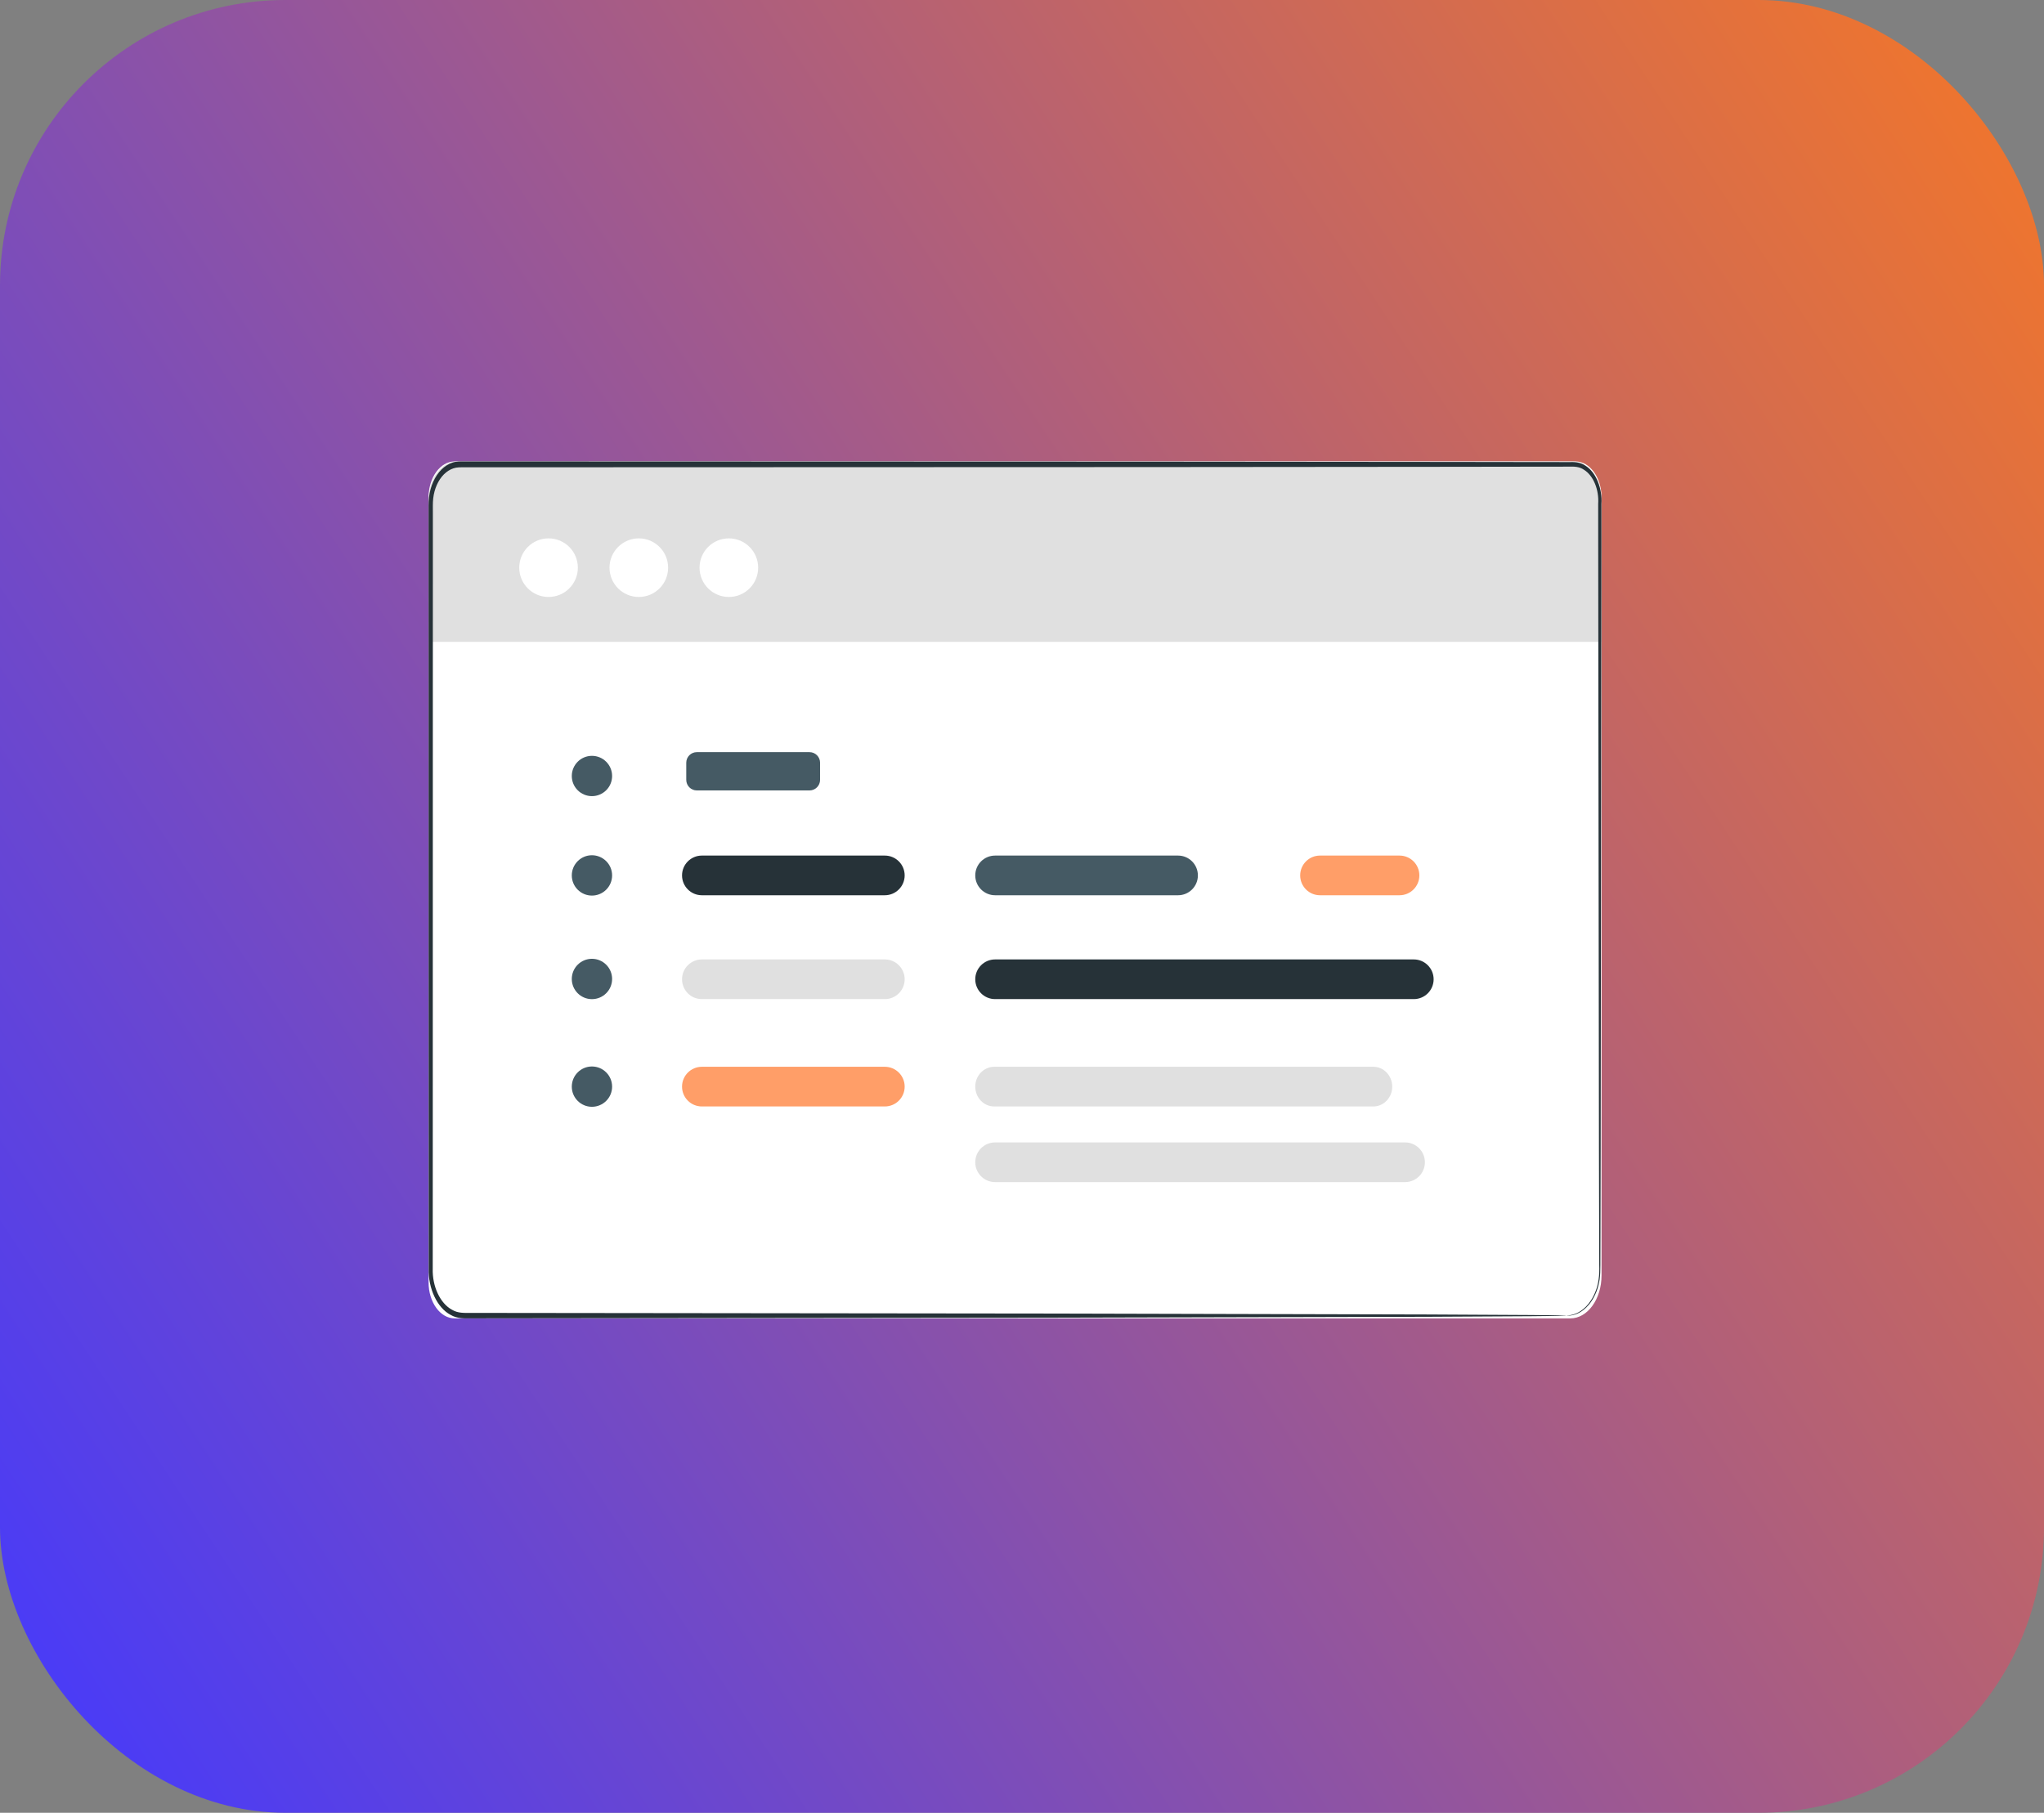 <?xml version="1.0" encoding="UTF-8"?> <svg xmlns="http://www.w3.org/2000/svg" width="62" height="55" viewBox="0 0 62 55" fill="none"><rect x="0" y="0" width="62" height="55" fill="#808080" stroke="none"/> <rect width="62" height="55" rx="8.66" fill="url(#paint0_linear_329_8239)"></rect> <path d="M47.633 40H13.791C13.354 40 13 39.511 13 38.908V15.091C13 14.489 13.354 14 13.791 14H47.788C48.225 14 48.579 14.489 48.579 15.091V38.695C48.579 39.416 48.156 40 47.633 40Z" fill="white"></path> <path d="M48.579 19.474H13V15.173C13 14.525 13.388 14 13.867 14H47.712C48.191 14 48.579 14.525 48.579 15.173V19.474H48.579Z" fill="#E0E0E0"></path> <path d="M47.529 39.916C47.528 39.908 47.624 39.921 47.799 39.854C47.968 39.786 48.233 39.605 48.401 39.171C48.485 38.956 48.522 38.686 48.51 38.384C48.509 38.081 48.508 37.751 48.507 37.393C48.506 36.676 48.504 35.85 48.501 34.92C48.496 31.195 48.489 25.813 48.481 19.162C48.48 18.33 48.479 17.479 48.478 16.608C48.478 16.173 48.478 15.733 48.477 15.288C48.506 14.856 48.333 14.432 48.047 14.253C47.904 14.156 47.752 14.153 47.581 14.158C47.414 14.159 47.247 14.159 47.079 14.159C46.742 14.159 46.403 14.16 46.059 14.16C45.374 14.161 44.675 14.162 43.964 14.163C41.121 14.165 38.083 14.168 34.886 14.171C28.491 14.173 21.462 14.175 14.084 14.178C13.965 14.178 13.858 14.173 13.755 14.209C13.651 14.243 13.553 14.305 13.466 14.391C13.293 14.563 13.173 14.831 13.141 15.119C13.124 15.259 13.131 15.419 13.13 15.577V16.049V16.99C13.13 18.244 13.129 19.489 13.129 20.725C13.129 23.197 13.129 25.633 13.128 28.027C13.128 30.421 13.127 32.772 13.127 35.075C13.127 36.226 13.126 37.365 13.126 38.491C13.109 39.03 13.353 39.547 13.711 39.738C13.888 39.845 14.079 39.835 14.284 39.833C14.486 39.833 14.686 39.834 14.886 39.834C21.28 39.841 27.039 39.847 31.875 39.853C36.71 39.865 40.622 39.874 43.329 39.881C44.679 39.888 45.728 39.894 46.443 39.898C46.797 39.902 47.068 39.905 47.253 39.907C47.435 39.91 47.529 39.916 47.529 39.916C47.529 39.916 47.435 39.922 47.253 39.925C47.068 39.927 46.797 39.93 46.443 39.934C45.728 39.938 44.679 39.944 43.329 39.951C40.622 39.958 36.709 39.967 31.875 39.979C27.038 39.985 21.28 39.991 14.885 39.998C14.685 39.999 14.485 39.999 14.284 39.999C14.089 40.001 13.866 40.012 13.666 39.892C13.261 39.68 12.985 39.086 13.004 38.492C13.004 37.365 13.003 36.226 13.003 35.075C13.002 32.772 13.002 30.421 13.001 28.027C13.001 25.634 13.001 23.198 13.001 20.726C13.001 19.489 13 18.244 13 16.991V16.049V15.577C13.002 15.421 12.994 15.263 13.013 15.091C13.05 14.756 13.19 14.446 13.39 14.247C13.49 14.148 13.604 14.075 13.725 14.036C13.846 13.994 13.972 14.001 14.083 14C21.462 14.002 28.491 14.005 34.886 14.007C38.083 14.01 41.12 14.013 43.964 14.015C44.675 14.017 45.373 14.017 46.059 14.018C46.402 14.018 46.742 14.019 47.078 14.019C47.247 14.02 47.414 14.02 47.581 14.02C47.741 14.014 47.931 14.018 48.089 14.129C48.413 14.326 48.608 14.829 48.575 15.289C48.575 15.734 48.575 16.174 48.575 16.609C48.574 17.48 48.573 18.331 48.572 19.163C48.563 25.813 48.557 31.196 48.552 34.921C48.549 35.85 48.547 36.677 48.546 37.394C48.545 37.751 48.543 38.082 48.543 38.384C48.543 38.535 48.541 38.682 48.521 38.819C48.499 38.954 48.467 39.079 48.424 39.188C48.248 39.631 47.975 39.809 47.803 39.872C47.624 39.933 47.529 39.916 47.529 39.916Z" fill="#263238"></path> <path d="M16.639 18.112C17.13 18.112 17.528 17.714 17.528 17.223C17.528 16.732 17.13 16.334 16.639 16.334C16.148 16.334 15.75 16.732 15.75 17.223C15.75 17.714 16.148 18.112 16.639 18.112Z" fill="white"></path> <path d="M20.266 17.223C20.266 17.714 19.868 18.112 19.377 18.112C18.886 18.112 18.488 17.714 18.488 17.223C18.488 16.733 18.886 16.334 19.377 16.334C19.868 16.334 20.266 16.733 20.266 17.223Z" fill="white"></path> <path d="M22.108 18.112C22.599 18.112 22.997 17.714 22.997 17.223C22.997 16.732 22.599 16.334 22.108 16.334C21.617 16.334 21.219 16.732 21.219 17.223C21.219 17.714 21.617 18.112 22.108 18.112Z" fill="white"></path> <path d="M26.839 27.162H21.29C20.957 27.162 20.688 26.892 20.688 26.56C20.688 26.227 20.957 25.958 21.29 25.958H26.839C27.171 25.958 27.441 26.227 27.441 26.56C27.441 26.892 27.171 27.162 26.839 27.162Z" fill="#263238"></path> <path d="M26.839 30.313H21.29C20.957 30.313 20.688 30.044 20.688 29.711C20.688 29.379 20.957 29.109 21.29 29.109H26.839C27.171 29.109 27.441 29.379 27.441 29.711C27.441 30.044 27.171 30.313 26.839 30.313Z" fill="#E0E0E0"></path> <path d="M42.451 27.162H40.039C39.707 27.162 39.438 26.892 39.438 26.56C39.438 26.227 39.707 25.958 40.039 25.958H42.451C42.784 25.958 43.053 26.227 43.053 26.56C43.053 26.892 42.784 27.162 42.451 27.162Z" fill="#FF9E68"></path> <path d="M26.839 33.57H21.29C20.957 33.57 20.688 33.301 20.688 32.968C20.688 32.636 20.957 32.366 21.29 32.366H26.839C27.171 32.366 27.441 32.636 27.441 32.968C27.441 33.301 27.171 33.57 26.839 33.57Z" fill="#FF9E68"></path> <path d="M35.734 27.162H30.184C29.852 27.162 29.582 26.892 29.582 26.56C29.582 26.227 29.852 25.958 30.184 25.958H35.733C36.066 25.958 36.335 26.227 36.335 26.56C36.336 26.892 36.066 27.162 35.734 27.162Z" fill="#455A64"></path> <path d="M42.884 30.313H30.184C29.852 30.313 29.582 30.044 29.582 29.711C29.582 29.379 29.852 29.109 30.184 29.109H42.884C43.216 29.109 43.486 29.379 43.486 29.711C43.486 30.044 43.216 30.313 42.884 30.313Z" fill="#263238"></path> <path d="M41.656 33.57H30.157C29.84 33.57 29.582 33.301 29.582 32.968C29.582 32.636 29.84 32.366 30.157 32.366H41.656C41.973 32.366 42.23 32.636 42.23 32.968C42.23 33.301 41.973 33.57 41.656 33.57Z" fill="#E0E0E0"></path> <path d="M42.619 35.865H30.184C29.852 35.865 29.582 35.595 29.582 35.263C29.582 34.93 29.852 34.661 30.184 34.661H42.619C42.951 34.661 43.221 34.93 43.221 35.263C43.221 35.595 42.952 35.865 42.619 35.865Z" fill="#E0E0E0"></path> <path d="M18.567 26.56C18.567 26.898 18.293 27.172 17.955 27.172C17.618 27.172 17.344 26.898 17.344 26.56C17.344 26.222 17.618 25.948 17.955 25.948C18.293 25.949 18.567 26.222 18.567 26.56Z" fill="#455A64"></path> <path d="M18.567 23.544C18.567 23.882 18.293 24.155 17.955 24.155C17.618 24.155 17.344 23.882 17.344 23.544C17.344 23.206 17.618 22.932 17.955 22.932C18.293 22.932 18.567 23.206 18.567 23.544Z" fill="#455A64"></path> <path d="M17.955 30.314C18.293 30.314 18.567 30.04 18.567 29.702C18.567 29.364 18.293 29.09 17.955 29.09C17.618 29.09 17.344 29.364 17.344 29.702C17.344 30.04 17.618 30.314 17.955 30.314Z" fill="#455A64"></path> <path d="M17.955 33.58C18.293 33.58 18.567 33.306 18.567 32.969C18.567 32.631 18.293 32.357 17.955 32.357C17.618 32.357 17.344 32.631 17.344 32.969C17.344 33.306 17.618 33.58 17.955 33.58Z" fill="#455A64"></path> <path d="M24.554 23.982H21.137C20.96 23.982 20.816 23.838 20.816 23.661V23.141C20.816 22.964 20.96 22.82 21.137 22.82H24.554C24.732 22.82 24.875 22.964 24.875 23.141V23.661C24.875 23.838 24.732 23.982 24.554 23.982Z" fill="#455A64"></path> <defs> <linearGradient id="paint0_linear_329_8239" x1="0.003" y1="55.001" x2="67.27" y2="10.642" gradientUnits="userSpaceOnUse"> <stop stop-color="#4339FF"></stop> <stop offset="1" stop-color="#F2762A"></stop> <stop offset="1" stop-color="#FF7B1C"></stop> </linearGradient> </defs> </svg> 